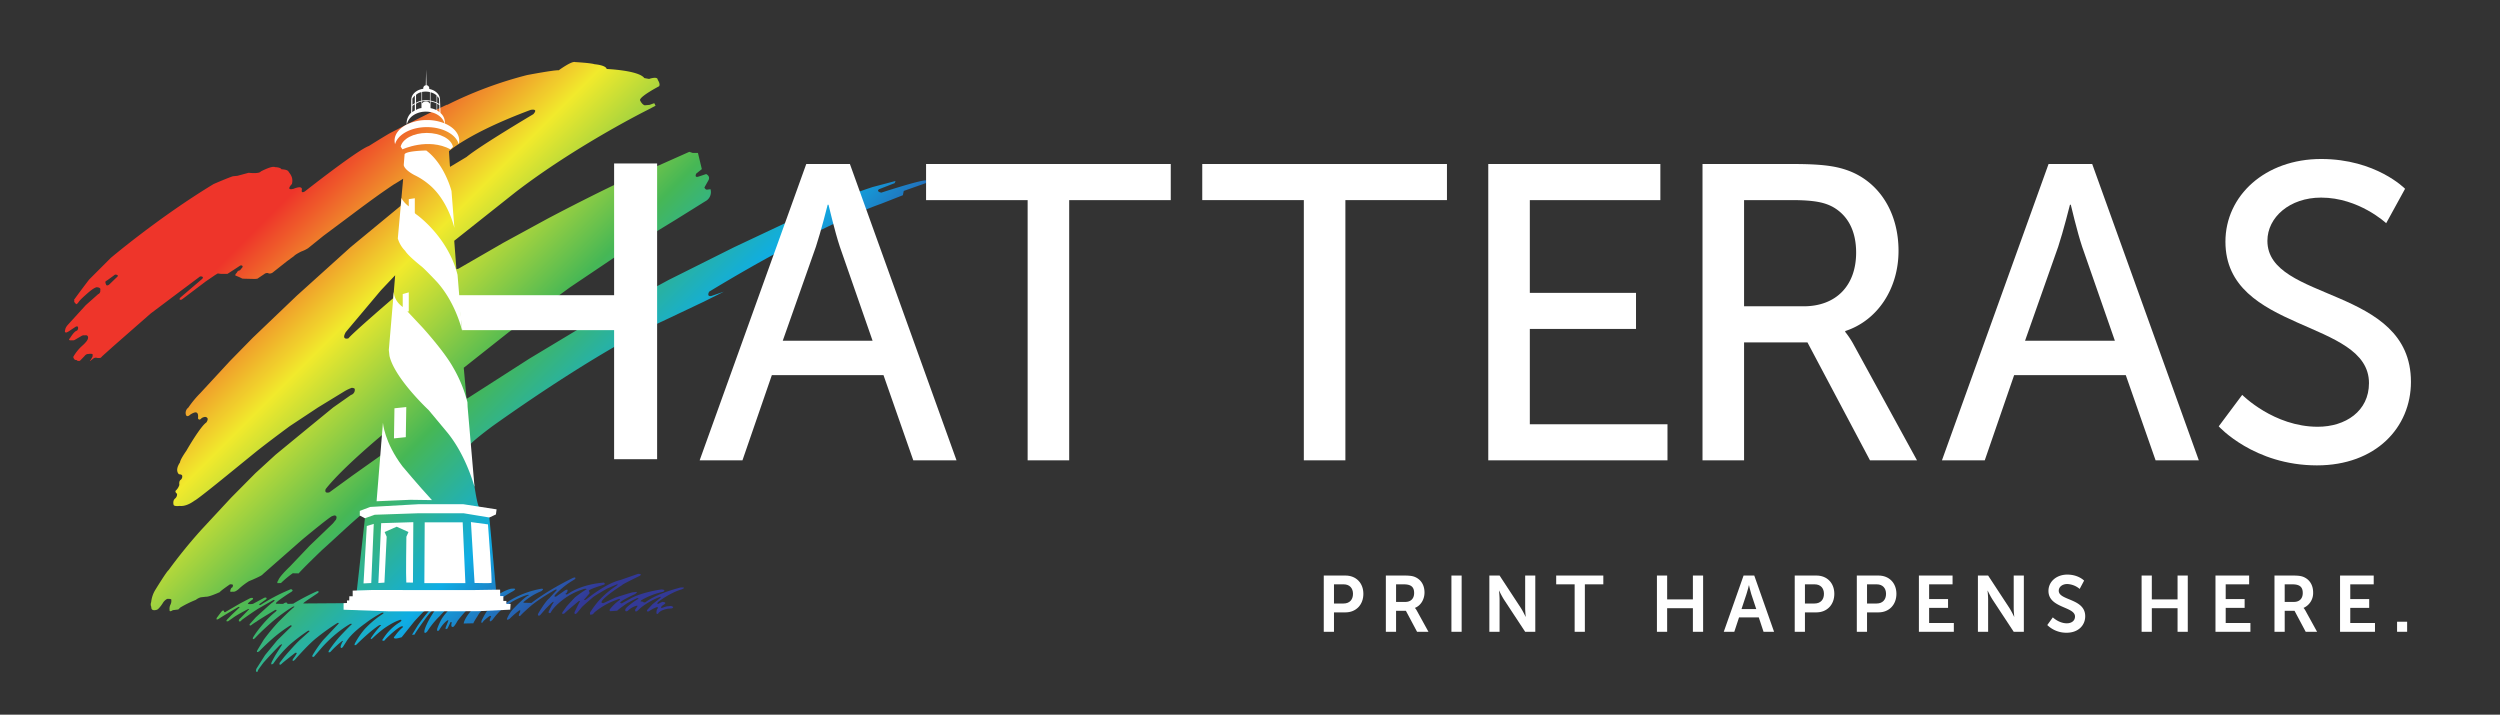 <svg id="Layer_1" data-name="Layer 1" xmlns="http://www.w3.org/2000/svg" xmlns:xlink="http://www.w3.org/1999/xlink" viewBox="0 0 1449.235 414.275"><rect x="0" y="0" width="1449.235" height="414.275" fill="#333333" stroke="none"/><defs><style>.cls-1{fill:#fff;}.cls-2{fill-rule:evenodd;fill:url(#linear-gradient);}</style><linearGradient id="linear-gradient" x1="182.482" y1="98.669" x2="385.279" y2="301.465" gradientUnits="userSpaceOnUse"><stop offset="0" stop-color="#ee352a"/><stop offset="0.263" stop-color="#f1ea2c"/><stop offset="0.537" stop-color="#46b755"/><stop offset="0.774" stop-color="#0fade4"/><stop offset="1" stop-color="#333996"/></linearGradient></defs><title>Hatteras_Print</title><path class="cls-1" d="M767.378,333.642h12.581c6.106,0,10.377,4.271,10.377,10.607s-4.271,10.744-10.377,10.744H773.3v11.249h-5.923Zm11.479,16.208c3.443,0,5.464-2.2,5.464-5.6,0-3.352-2.021-5.512-5.373-5.512H773.3V349.85Z"/><path class="cls-1" d="M803.37,333.642h10.514c3.535,0,5.143.275,6.567.919,3.259,1.468,5.326,4.59,5.326,8.906,0,3.9-2.067,7.531-5.509,8.909v.092a7.985,7.985,0,0,1,1.1,1.606l6.7,12.168H821.46l-6.473-12.168h-5.695v12.168H803.37Zm11.249,15.289c3.169,0,5.143-1.882,5.143-5.141,0-3.124-1.333-5.053-5.97-5.053h-4.5v10.194Z"/><path class="cls-1" d="M841.381,333.642h5.924v32.6h-5.924Z"/><path class="cls-1" d="M863.37,333.642H869.3l12.351,18.826a49.184,49.184,0,0,1,2.708,5.051h.093s-.321-3.124-.321-5.051V333.642H890v32.6h-5.877l-12.353-18.779a49.406,49.406,0,0,1-2.708-5.051h-.093s.323,3.122.323,5.051v18.779H863.37Z"/><path class="cls-1" d="M912.815,338.737h-10.7v-5.1h27.32v5.1h-10.7v27.5h-5.923Z"/><path class="cls-1" d="M960.512,333.642h5.925v13.821h14.921V333.642h5.925v32.6h-5.925V352.559H966.437v13.683h-5.925Z"/><path class="cls-1" d="M1019.552,357.885h-11.433l-2.754,8.357h-6.108l11.48-32.6h6.2l11.479,32.6h-6.106Zm-5.739-18.6s-.734,3.215-1.378,5.051l-2.891,8.725h8.54l-2.893-8.725c-.6-1.836-1.285-5.051-1.285-5.051Z"/><path class="cls-1" d="M1040.392,333.642h12.582c6.105,0,10.376,4.271,10.376,10.607s-4.271,10.744-10.376,10.744h-6.659v11.249h-5.923Zm11.479,16.208c3.443,0,5.464-2.2,5.464-5.6,0-3.352-2.021-5.512-5.373-5.512h-5.647V349.85Z"/><path class="cls-1" d="M1076.384,333.642h12.581c6.108,0,10.377,4.271,10.377,10.607s-4.269,10.744-10.377,10.744h-6.656v11.249h-5.925Zm11.479,16.208c3.445,0,5.464-2.2,5.464-5.6,0-3.352-2.019-5.512-5.371-5.512h-5.647V349.85Z"/><path class="cls-1" d="M1112.376,333.642h19.515v5.1H1118.3v8.541h10.973v5.1H1118.3v8.77h14.325v5.1h-20.249Z"/><path class="cls-1" d="M1146.581,333.642h5.922l12.351,18.826a49.184,49.184,0,0,1,2.708,5.051h.093s-.321-3.124-.321-5.051V333.642h5.877v32.6h-5.877l-12.351-18.779a49.592,49.592,0,0,1-2.71-5.051h-.091s.321,3.122.321,5.051v18.779h-5.922Z"/><path class="cls-1" d="M1190.008,357.885s3.535,3.444,8.127,3.444c2.48,0,4.73-1.285,4.73-3.948,0-5.832-15.382-4.822-15.382-14.831,0-5.419,4.682-9.46,10.928-9.46,6.428,0,9.733,3.49,9.733,3.49l-2.571,4.821a11.9,11.9,0,0,0-7.209-2.847c-2.754,0-4.913,1.609-4.913,3.9,0,5.785,15.337,4.362,15.337,14.786,0,5.189-3.949,9.55-10.745,9.55a15.779,15.779,0,0,1-11.249-4.454Z"/><path class="cls-1" d="M1241.473,333.642h5.922v13.821h14.924V333.642h5.922v32.6h-5.922V352.559H1247.4v13.683h-5.922Z"/><path class="cls-1" d="M1284.3,333.642h19.513v5.1h-13.591v8.541H1301.2v5.1h-10.974v8.77h14.326v5.1H1284.3Z"/><path class="cls-1" d="M1318.5,333.642h10.515c3.535,0,5.141.275,6.566.919,3.26,1.468,5.326,4.59,5.326,8.906a9.385,9.385,0,0,1-5.511,8.909v.092a7.873,7.873,0,0,1,1.1,1.606l6.7,12.168H1336.6l-6.474-12.168h-5.694v12.168H1318.5Zm11.249,15.289c3.169,0,5.143-1.882,5.143-5.141,0-3.124-1.332-5.053-5.97-5.053h-4.5v10.194Z"/><path class="cls-1" d="M1356.516,333.642h19.513v5.1h-13.591v8.541h10.973v5.1h-10.973v8.77h14.325v5.1h-20.247Z"/><path class="cls-1" d="M1389.569,360.41h5.832v5.832h-5.832Z"/><path class="cls-2" d="M510.867,111.675c-3.264-.752-1.258-2-1.258-2l9.025-3.509.5-1.257-13.281,3.511s-9.117,2.945-19.217,6.988c-10.568,4.232-22.145,9.556-22.145,9.556l-38.848,18.3-38.1,19.047-48.63,26.321-32.086,19.3-36.347,23.31-1.649-18.045L294.8,192.641l35.62-26.072,28.3-19.054,32.837-20.049,17.291-10.779a5.959,5.959,0,0,0,3.017-7.017l-1.76.248c-1.257.253-1.756-1.252-1.756-1.252l2.254-4.01c1.5-2.505-1.255-3.755-1.255-3.755l-4.511,1.5c-2.507.755-1.251-1.753-1.251-1.753l3.26-2.608-2.256-9.377h-3.006l-2.006-.652-17.543,7.824C361.977,103.1,317.1,126.941,317.1,126.941l-25.316,13.8-26.062,15.044-1.148.253-1.257-16.463,35.49-28.152C334.017,84.354,375.258,63.8,375.258,63.8l4.762-2.5-.748-1.5-2.751,1-2.766.25c-1.749-.5-2.754-3.009-2.754-3.009,0-2.26,11.032-8.018,11.032-8.018,1-1.254-.759-3.763-.759-3.763,0-2.255-5.011-.5-5.011-.5l-2.761-.5c-3.259-4.513-21.805-5.265-21.805-5.265-.5-2.258-7.017-2.756-7.017-2.756-2.254-.756-11.283-1.254-11.283-1.254-2-.75-9.518,4.762-9.518,4.762-2.511-.247-18.3,2.757-18.3,2.757a231.023,231.023,0,0,0-46.371,17.3l-.124-.1c-6.154,2.785-17.61,8.57-25.276,12.487h0l-.338.172c-.9.458-1.739.891-2.511,1.286l-.787.448a.615.615,0,0,0-.117.016c-2.435,1.253-3.967,2.047-3.987,2.056-4.856,2.8-12.209,7.448-12.209,7.448-6.517,2.252-37.1,26.317-37.1,26.317-2.511,1.5-1.76-1-1.76-1,.245-2.754-4.764-.5-4.764-.5-5.013,1.254-1.006-2.763-1.006-2.763,1-4-1.257-6.011-2.007-7.268s-4.012-1.251-4.012-1.251c-.751-1.255-3.757-1.255-3.757-1.255-1.761-1-8.272,2.506-8.272,2.506-1,1.51-7.023.752-7.023.752l-6.51,1.756-2.513.252c-2,.5-11.279,4.508-11.279,4.508C92.021,125.958,64.2,149.524,64.2,149.524l-12.53,12.53c-5.766,7.517-8.777,11.781-8.777,11.781l.238.478c-.46.793.664,1.531.664,1.531.339,1.473,1.868-.868,1.868-.868.665-1.2,5.326-5.205,5.326-5.205,4.61-4,5.538-3.2,5.538-3.2,2.2.205,1.589,1.6,1.589,1.6a2.079,2.079,0,0,1-1.261,2.389L49.723,176.9,39.39,188.232c-1.668,1.863-1.6,3.076-1.6,3.076-.66,1.8.867,1.392.867,1.392l.935-.461,4.337-2.867c1.337-.536,1.328.463,1.328.463A2.086,2.086,0,0,1,44.6,191.7c-1.6.2-4.072,4.405-4.072,4.405-1.135.866.066,1.2.066,1.2h1.737a1.939,1.939,0,0,0,.994-.269l4.07-2.374a2.572,2.572,0,0,1,1.73-.244c1.67-.4,1.866.811,1.866.811.4,1.137-.863,2.662-.863,2.662a19.251,19.251,0,0,1-2.533,2.605,25.667,25.667,0,0,0-4.931,6.066c-.606.736.8,2.065.8,2.065l.934.065c.4.8,1.936.472,1.936.472l2.527-2.6c1.064-1.465,2.134-1.335,2.134-1.335,3.138-.465,2.734.466,2.734.466l-.07,1-1,1.8c-.994.99-.266.666-.266.666l2-1.543a2.648,2.648,0,0,1,1.406-.262,4.706,4.706,0,0,0,2.661,0l.865-.926,6.462-5.8,21.6-18.926,14.264-10.721,13.993-10.472c.4-.463,1.4-.2,1.4-.2,1.4.534-.2,1.664-.2,1.664l-12.458,10.662c-.994,1.733.993,1.007.993,1.007l13.933-10.53,5.263-3.6,1.667-1.008,1.8.251h3.8l2.8-1.789,4.671-3.056c1.538-.331,1.33.9,1.33.9l-1.533,1.887a2.164,2.164,0,0,0-1.866,1.47c-1.2,1-.731,1.6-.731,1.6a27.256,27.256,0,0,1,3.933,1.735l1.469.067,5.724.134,1.532-.13,4.066-2.736a2.641,2.641,0,0,1,2.13-.535c.993.671,2.465-.133,2.465-.133l8.607-6.8,3.99-2.925c.8-1,4.272-2.675,4.272-2.675a19.02,19.02,0,0,0,3.862-1.864l8.93-7.2,16.332-12.194s7.177-5.423,13.693-10.11c5.659-4.079,10.765-7.475,10.765-7.475l.933-.534,4.494-2.787-1.417,15.709h0l-29.016,23.93-31.185,28.123-25.522,24.393L133.29,209.3l-17.118,18.526a58.811,58.811,0,0,0-7.006,8.467,3.867,3.867,0,0,0-1.525,3.533c.4,2.861,2.724.466,2.724.466,3.265-2.06,3.8-.945,3.8-.945.994.537.6,3.138.6,3.138.736,1.739,2.133-.126,2.133-.126,2.133-1.2,2.869-.405,2.869-.405,1.461.733-.13,2.934-.136,2.934-3.6,2.4-11.59,16.394-11.59,16.394-3.929,5.656-3.667,6.724-3.667,6.724-3.354,4.944-.6,6.933-.6,6.933,1.524,0,1.8.668,1.8.668a2.5,2.5,0,0,1-.8,2.537c-1.2.662-.8,2.93-.8,2.93A7.586,7.586,0,0,1,102.1,284.2c-1.135.811.529,2.068.529,2.068a3.14,3.14,0,0,1-1.2,2.792c-1.463,1.283-.8,3.544-.8,3.544.2,1.131,3.6.667,3.6.667,4,.522,8.464-3.009,8.464-3.009,1.462-.464,18.522-14.394,18.522-14.394l17.532-14.254c7.662-6.075,19.259-14.6,19.259-14.6l16.323-10.8,15.6-9.53a24.466,24.466,0,0,1,4-1.866c1.938.134,1.731.87,1.731.87a3.025,3.025,0,0,1-2.2,3.266l-10.324,7.26-14.663,12-18.729,15.394L148.02,274.347l-14.062,14.19L116.634,307.2a293.578,293.578,0,0,0-18.929,23.323c-1.063.666-7.4,10.993-7.4,10.993a16.941,16.941,0,0,0-2.664,7.528,3.5,3.5,0,0,0,.07,2.806c-.136,2.925,3.358,1.572,3.358,1.572,1.137-.472,3.165-3.571,3.165-3.571a6.438,6.438,0,0,1,2.673-2.671,6.205,6.205,0,0,1,2.331.2,4.743,4.743,0,0,1-.333,2.935,5.479,5.479,0,0,0-.6,3.258c-.206,1.6,1.872.142,1.872.142l3.193-.4,1.139-1.133a64.471,64.471,0,0,1,9.06-4.467,7.7,7.7,0,0,1,2.866-1.461l2.935-.337c1.8.206,8.055-2.663,8.055-2.663.267-.665,5.8-4.466,5.8-4.466a2.573,2.573,0,0,1,1.864.262l-.263,1.33c-1.136.473-1.268,1.8-1.4,2.34s1.6.263,1.6.263c1.536.465,4.069-2.2,4.069-2.2a41.583,41.583,0,0,1,5.2-3.862c8.128-3.328,8-4,8-4l22.526-19.786c15.127-12.6,17.524-13.869,17.524-13.869l1.4-.464c2.265,0,1,2.461,1,2.461l-1.8,2.212L179.55,316.33l-11.535,12.126c-6.593,6.336-6.669,7.928-6.669,7.928-.928,1.2-.458,1.675-.458,1.675l2-.082a56.959,56.959,0,0,1,6.8-5.656l3.459.069c2.459-2.939,13.661-13.66,13.661-13.66,7.2-6.4,17.305-16.077,23-20.635l1.74,2.326-4.726,42.16,2.5,7.007-33.531.242c.051-.4,2.624-2.107,2.624-2.107l6.028-4.057c.735-1.105-.254-.938-.417-.906h0l0,0c.01.012-.015,0-.015,0h.015s0,0,0,0h0a.732.732,0,0,0-.118-.091,133.314,133.314,0,0,0-13.994,7.313l-3.253.1c-.357-1.756-2.557,0-2.557,0l-4.211-.1.144-.5c1.354-1.709,8.828-6.37,8.828-6.37,1.508-.957.257-1.35.257-1.35-.15-.546-1.407.152-1.407.152a106.752,106.752,0,0,0-16.594,8.712c-1.155.457-.758-.441-.758-.441l4.072-2.905c.5-1.355-1.257-.746-1.257-.746l-6.516,3.5a7.337,7.337,0,0,1-2.2.151c-1.212-.049-.651-.4-.651-.4.146-.5,2.7-2.317,2.7-2.317.7-.949-.65-.9-.65-.9l-.857.2-5.76,3.013-8.022,4.664-.7.445-.555-.1-.2-.846-.952.1-1.151,1.456-1.957,2.6c-.812,1.754,1,.7,1,.7,2.446-1.7,11.334-6.868,11.334-6.868.752-.353.851.151.851.151l-4.76,4.51-2.462,2.549c-1.206,1.5.6.962.6.962l3.2-2.26c2.554-1.8,8.328-4.765,8.328-4.765.651-.149.6.1.6.1l-4.968,5.113c-1.1.858-.958,1.353-.958,1.353-.2,1.05,1.165.4,1.165.4a4.837,4.837,0,0,1,.949-1s.055.087.107-.061c6.809-4.863,9.265-6.3,9.265-6.3l8.473-4.821c.813-.2.757.16.757.16,0,.43-1.941,1.751-1.941,1.751-1.009.81-9.025,8.145-9.025,8.145l-3.066,3.448c-1.262,1.254.187,1.433.438,1.061a29.454,29.454,0,0,1,3.253-2.19c.439-.5,10.529-6.577,10.529-6.577a.9.9,0,0,1,.815-.061c.5.243-.5,1.062-.5,1.062-6.45,5.072-11.842,13.032-11.842,13.032l-1.126,1.753c-.685,2.071,1.066.506,1.066.506,3.761-4.149,10.333-9.788,10.333-9.788a99.072,99.072,0,0,1,10.095-7.513l1.754-1.056c1.19-.073.435.43.435.43-1.186.685-9.019,8.524-9.019,8.524a119.56,119.56,0,0,0-8.459,10.212l-3.7,6.084c-1.059,2.064,1.064.694,1.064.694,3.137-3.329,7.147-6.84,7.147-6.84a78.88,78.88,0,0,1,10.84-8.14c.872-.256.816.431.816.431l-8.458,8.273-6.956,8.464-4.706,7.395a2.9,2.9,0,0,0-.561,2.007c.878,1.118,1.127-.5,1.127-.5.064-.381,3.262-4.581,3.262-4.581,5.765-6.443,9.4-10.016,9.4-10.016,1.507-.945,1.314-.311,1.314-.311l-2.565,4a60.558,60.558,0,0,0-3.512,6.2c-.757,2.19,1,.746,1,.746A66.732,66.732,0,0,1,168.1,373.6a108.6,108.6,0,0,1,10.215-7.781c.937-.555,1.128.134,1.128.134l-5.39,4.824c-3.013,2.694-9.339,10.088-9.339,10.088l-2.632,3.387c-.438,2.251,1.382.375,1.382.375.312-.436,7.328-5.9,7.328-5.9,1.192-.873,1.192.133,1.192.133a28.948,28.948,0,0,1-2.26,3.32c-.494,2.068,1.316.183,1.316.183C179,373.215,183.2,370.025,183.2,370.025a125.931,125.931,0,0,1,12.213-8.774c1-.507.945.187.945.187l-8.963,9.525s-1.544,1.838-3.1,4.048-3.1,4.789-3.1,4.789c-.625,1.444.818.878.818.878l4.76-5.52C195.226,365.816,203,361.694,203,361.694c1.185-.382.813.371.813.371-.374.061-6.012,6.014-6.012,6.014a71.8,71.8,0,0,0-7.022,8.9c-1.065,1.884.751.946.751.946a53.349,53.349,0,0,1,6.644-6.2c1.069-.5.631.065.631.065-.44.238-1.317,2.751-1.317,2.751-.192,2.068,1.244.568,1.244.568l2.327-3.642c3.258-4.945,10.587-10.022,10.587-10.022a67.208,67.208,0,0,1,9.774-6.262c1.944-.195.314.808.314.808a55.241,55.241,0,0,0-10.461,8.839,45.108,45.108,0,0,0-5.019,7.2c-1.811,3.081.318,1.708.318,1.708,8.457-8.4,13.226-11.289,13.226-11.289,1.436-.375,1.058.06,1.058.06a55.036,55.036,0,0,0-5.695,7.144c-.816,1.632.747.381.747.381a72.751,72.751,0,0,1,6.584-5.639c5.446-3.824,8.769-4.832,8.769-4.832,1.253-.554,1.449-.051,1.449-.051,0,.747-1.639,1.625-1.639,1.625a29.73,29.73,0,0,0-9.083,9.333c-1.132,1.19.745.937.745.937l1.195-1.312c6.517-6.385,8.65-6.951,8.65-6.951,1.065-.251,1.126.313,1.126.313a26.322,26.322,0,0,0-4.762,5.257c-1.438,1.381.126,1.381.126,1.381.565.315,3.763-.686,3.763-.686l7.389-9.223c4.481-4.919,8.2-8.528,10.474-10.645.67-.006,1.356-.012,2.047-.02-1.186,1.5-2.74,3.277-2.74,3.277-2.886,2.7-7.838,9.783-7.838,9.783l-3.32,5.387,1.442-.064c1-2.006,6.2-9.089,6.2-9.089,3.446-4.762,4.948-5.515,4.948-5.515.818-.063.753.443.753.443-4.953,7.01-6.078,11.461-6.078,11.461-.625,3.135,1.5.946,1.5.946a49.61,49.61,0,0,1,7.522-9.212c.569-.838,5.78-5.825,7.517-7.481.71,0,1.387,0,2.014,0l-3.206,2.907a33.77,33.77,0,0,0-5.388,6.336,38.753,38.753,0,0,0-2.627,5.82c-.383,2.066,1.065.876,1.065.876,2.5-4.376,4.887-5.76,4.887-5.76.559-.251.559.122.559.122l-1.5,3.751c-.688,2.08,1,.756,1,.756l1.756-3.691.564.064.065.382c-.755,3.064.873,2.369.873,2.369.692-.059,2.514-3.439,2.514-3.439,5.445-7.274,9.4-9.592,9.4-9.592.372-.245,1.062.127,1.062.127l-.06.567-2.324,2.753c-4.383,5.084-4.5,7.645-4.5,7.645l5.64-.126c0-.568,2.441-4.258,2.441-4.258,1.255-2.575,5.265-5.821,5.265-5.821.439-1.072,6.83-5.146,6.83-5.146.94-.184.5.251.5.251a27.128,27.128,0,0,0-3.008,2.814c-3.948,3.39-7.331,10.667-7.331,10.667-.44,2.246.817.743.817.743.12-.694,3.635-3.318,3.635-3.318.874-.446,1.125,0,1.125,0l-.75,1.817c-.444,2.441,1.689.06,1.689.06a37.259,37.259,0,0,1,11.339-10.4c5.895-3.318,9.028-3.944,9.028-3.944,1.066.123.5.3.5.3-2.379.949-8.145,7.021-8.145,7.021a18.739,18.739,0,0,0-4.262,6.083c-.941,2,1.255.563,1.255.563a50.835,50.835,0,0,1,5.574-4.829c.882-.435.629,0,.629,0a2.282,2.282,0,0,1-.5,1.572c-1,2.694.817,1.25.817,1.25.314-.684,5.64-5.323,5.64-5.323,5.2-4.452,14.476-9.656,14.476-9.656,1.125-.193.627.444.627.444l-4.328,4.7c-2.376,1.938-6.268,8.705-6.268,8.705-.744,1.814.945,1.128.945,1.128l3.511-4.015,2.945-2.937,1.251-1,.247.312-1,1.634-1.634,3.257c-.936,1.874.82,1.321.82,1.321l.5-.888c2.759-4.387,8.964-8.391,8.964-8.391a37.81,37.81,0,0,1,9.27-4.39,4.411,4.411,0,0,1,1.575-.373l.747.253a53.916,53.916,0,0,0-6.452,4.447c-.692.438-5.327,5.644-5.327,5.644l-2.255,3.183c-.944,1.875,1.19.7,1.19.7.061-.383,8.148-7.023,8.148-7.023.931-.19.75.125.75.125-.564.756-3.2,6.335-3.2,6.335-.126,1.873,1.377.5,1.377.5l2.7-3.269c.814-1,6.331-5.7,6.331-5.7.56-.747,8.142-5.073,8.142-5.073,1-.562,6.018-2.624,6.018-2.624,1,.063.19.435.19.435l-1.321.938A51.831,51.831,0,0,0,347,348.347a60.178,60.178,0,0,0-4.57,6.132,1.412,1.412,0,0,0-.378,1.38c0,.939,1,.315,1,.315.561.255,1.57-1.193,1.57-1.193a42.089,42.089,0,0,1,10.96-6.575l3.32-1.249.506.12-.128.5a26.217,26.217,0,0,0-5.573,5.211.874.874,0,0,0-.06,1.306l4.134-.253c.373-.622,5.513-4.194,5.513-4.194a60.569,60.569,0,0,1,5.954-3.077l.813-.061-.063.445a42.556,42.556,0,0,0-6.768,5l-.627.831c-.69,2.185,1.317,1.117,1.317,1.117a10.832,10.832,0,0,1,4.258-2.693l1.257-.375.059.5-1.251,1.756c-.378,2.45,1.755.382,1.755.382,3.506-3.642,10.09-6.649,10.09-6.649l2.694-1.121.248.255-.248.431-4.632,3.757-2.89,3.135c-.879,1.382.817.937.817.937a22.144,22.144,0,0,1,4.765-2.5l.622.182-.188.624c-.563.314-.685,1.695-.685,1.695l-.065.819c.127,1.192,1,.435,1,.435,1.189-2.13,5.7-2.816,5.7-2.816l2.382-.192c1.382-1,.13-.936-.183-1.249s-2.012.06-2.012.06c-.747-.242-3.822,1.009-3.822,1.009-.627-.073-.189-.756-.189-.756.066-.438,1.817-1.507,1.817-1.507,1.382-1.127-.747-1.249-.747-1.249-.313-.382-2.945,1.129-2.945,1.129-1,.181-.088-1.077-.088-1.077,7.44-5.71,13.535-7.314,13.535-7.314,3.733-1.485-.5-1.121-.5-1.121-14.9,3.844-20.348,8.563-20.348,8.563l-1,.123c0-.615-1.734-.615-1.734-.615l.247-.625a41.662,41.662,0,0,1,12.786-4.966c2.108-1.359-1.126-1.359-1.126-1.359-12.906,1.988-18.112,5.459-18.112,5.459l-4.722,2.6c-1.739-.251-.742-.617-.742-.617.375-1.117,8.315-4.719,8.315-4.719,2.848-2.109-.254-1-.869-1.119s-10.427,3.1-10.427,3.1l-6.964,3.222-1.02-.113v-.866c1.753-3.107,11.808-9.433,11.808-9.433.5-.746,9.941-5.217,9.941-5.217,2.483-1.371-.609-1.359-.609-1.359l-10.3,3.592c-8.554,1.987-19.364,10.926-19.364,10.926l-.865.611c-1.614,0-.377-.611-.377-.611l2.858-3.353-.5-1.36c.241-.989,8.7-3.48,8.7-3.48,1.241-.5,0-1.239,0-1.239-12.535.988-19.49,5.7-19.49,5.7l-1.993,1.252-.862-.383.862-.746c1.614-3.109-1.361-1.109-1.361-1.109l-4.964,3.466-.872-.126.251-.738A47.37,47.37,0,0,1,332.914,336c.966-.741.674-1.063.479-1.181-.328-.2-1.221.181-1.221.181-15.516,7.577-24.081,14.525-24.081,14.525l-4.71-.131.241-.5a37.326,37.326,0,0,1,10.179-6.2c2.36-1.736-.247-1.374-.247-1.374-12.782,2.357-20.362,8.438-20.362,8.438h-4.339l-.246-.61c.372-1.869,8.7-6.385,8.7-6.385,3.258-2.006-.5-1.5-.5-1.5-.887-.109-3.554.919-6.384,2.453-3.063,1.664-6.259,3.776-7.117,4.35l-.222.29h-8.079c4.556-1.138,10.089-2.687,10.089-2.687l2.436-3.972-3.851-41.707-5.6-5.657c-1.924-.1-5.264-28.308-5.825-35.832l.03,0-.021-.3c.5-1.755,13.261-11.185,13.261-11.185,64.17-45.616,98.262-60.654,98.262-60.654L408.1,174.836l11.526-5.759-7.271,2.506c-3.009.5-1.25-2.506-1.25-2.506,64.917-39.353,99.509-50.886,99.509-50.886l12.781-5.016.506-2.5,12.781-4.515.752-1.5C536.177,103.4,510.867,111.675,510.867,111.675ZM67.336,161.052l-4.016,3.887s-1.5,1.251-1.882-.122c0,0-.75-1.512,0-1.887s5.267-3.759,5.267-3.759S69.837,159.171,67.336,161.052Zm153.515,102.9-16.364,11.608-13.553,9.855c-3.344.874-2.109-1.937-2.109-1.937,9.493-12.138,32.9-31.49,32.9-31.49Zm7.121-91.128s-23.221,19.89-26.027,23.343c0,0-4.311,1.257-1.481-3.67l20.349-24.193,8.263-8.733-.792,9.611ZM307.591,63.713s4.748-1.048,1.58,2.469c0,0-31.147,18.466-38.713,24.806l-9.546,5.732-.116-.668-.537-8.406S271.7,77.082,307.591,63.713Z"/><polygon class="cls-1" points="228.659 236.676 235.515 235.965 235.237 253.418 228.38 254.129 228.659 236.676"/><path class="cls-1" d="M250.405,289.908l-12.471-.182-19.625.852,3.678-45.5c0,.018.788,11.29,11.3,25.218C233.289,270.294,242.241,281.03,250.405,289.908Z"/><path class="cls-1" d="M244.474,154.545s-7.962-6.257-9.574-9.1a17.058,17.058,0,0,1-4.291-7.2l2.125-23.517s.724,2.2,4.23,4.891v-4.179l3.5-.52V123.3c0,.405.581.8,1.142,1.193,0,0,18.039,12.7,23.623,34.787l2.695,32.566c-.7-2.87-4.44-16.851-14.341-28.109C253.587,163.741,246.939,156.633,244.474,154.545Z"/><path class="cls-1" d="M267.9,191.85c.016.06.03.12.043.173l-.029-.011Z"/><path class="cls-1" d="M275.047,282.118c-.135,0-4.486-17.509-15.588-31.221l-11-13.194s-19.7-18.365-22.683-31.4c-.193-1.718-.378-3.42-.378-3.426l2.886-33.69c.147,2.272.969,5.66,5.174,8.785v-7.5l3.506-1v11.044l-.8,0,8.992,9.578s12.313,13.559,17.434,22.755a78.871,78.871,0,0,1,8.377,20.3h0l.109,2.745,3.989,46.223Z"/><path class="cls-1" d="M247.081,87.241c10.755,7.961,14.649,23.508,14.654,23.52L263.4,132.1s-3.664-16.23-14.945-25.332a39.435,39.435,0,0,0-8.249-5.3s-5.687-2.846-6.161-5.783l.473-5.88C234.046,87.43,247.081,87.241,247.081,87.241Z"/><polygon class="cls-1" points="234.046 95.678 234.047 95.681 234.015 96.052 234.046 95.678"/><path class="cls-1" d="M265.927,83.569a7.67,7.67,0,0,0,.283-2.049c0-4.138-3.306-7.78-8.321-9.921.015-.2.026-.4.026-.6a7.528,7.528,0,0,0-2.572-5.511l-.263-7.382c.006-.095.013-.19.013-.287,0-3.026-2.68-5.564-6.3-6.258a1.7,1.7,0,0,0,.05-.411,1.742,1.742,0,0,0-1.581-1.737l-.221-9.1-.219,9.116a1.748,1.748,0,0,0-1.472,1.722,1.543,1.543,0,0,0,.027.317c-3.908.523-6.962,3.165-6.962,6.352,0,.2-.055.4-.055.592v6.922A8.72,8.72,0,0,0,235.713,71a6.668,6.668,0,0,0,.157,1.141c-4.354,2.184-7.137,5.573-7.137,9.379a7.718,7.718,0,0,0,.291,2.049c1.527-5.607,9.207-9.877,18.453-9.877S264.4,77.962,265.927,83.569ZM240.468,59.851a15.083,15.083,0,0,0-1.4.915v-3.3h-.119a6.283,6.283,0,0,1,1.521-2.065Zm0,4.146c-.35.3-1.073.64-1.536,1.008l.123-3.652c.479-.356,1.063-.671,1.413-.949Zm3.853-5.614a8.4,8.4,0,0,0-3.153,1.211V55.005a6.259,6.259,0,0,1,3.153-1.589Zm0,4.264a7.571,7.571,0,0,0-3.153,1.1V60.134a8.23,8.23,0,0,1,3.153-1.263Zm4.908-4.38a13.607,13.607,0,0,0-4.556.021V53.306a11.188,11.188,0,0,1,2.089-.2,10.226,10.226,0,0,1,2.467.289Zm0,1.785c-.7-.773-1.18-1.29-2.154-1.29a2.847,2.847,0,0,0-2.4,1.167V58.774a13.015,13.015,0,0,1,4.556-.026Zm3.856-.622a13.272,13.272,0,0,0-3.5-1.075V53.516a7.605,7.605,0,0,1,3.5,1.8Zm0,4.448a12.2,12.2,0,0,0-3.5-1.178V58.835a13.557,13.557,0,0,1,3.5,1.115Zm1.523-6.393-.095,0,.087,2.788a4.14,4.14,0,0,0-1.166-.622V55.781A3.519,3.519,0,0,1,254.608,57.485Zm.166,7.554a4.077,4.077,0,0,0-1.34-.893V60.185c.7.368,1.167.657,1.184.669l.036-.006Zm2.893,6.47a26.813,26.813,0,0,0-10.186-1.92,26.052,26.052,0,0,0-11.567,2.552c.733-4.192,5.353-7.428,10.946-7.428C252.171,64.713,256.6,67.627,257.667,71.509Z"/><path class="cls-1" d="M232.275,85.021c1-4.494,7.388-7.96,15.143-7.96,7.82,0,14.257,3.526,15.171,8.068l-1.375,1.455c-13.133-6.967-27.909,0-27.909,0Z"/><path class="cls-1" d="M284.878,337.939c-.6.221-9.78,0-9.78,0L273,302.647l9.88,1.339S285.476,337.716,284.878,337.939Z"/><polygon class="cls-1" points="269.78 338.053 245.994 338.046 246.199 302.793 268.212 302.793 269.78 338.053"/><polygon class="cls-1" points="216.667 303.683 215.219 337.974 210.729 338.204 212.624 304.91 216.667 303.683"/><polygon class="cls-1" points="283.679 299.991 268.81 297.54 242.364 297.54 217.233 298.4 211.548 300.421 208.575 298.852 208.575 296.163 214.592 293.872 242.763 292.282 268.51 292.282 287.871 295.271 287.472 298.229 283.679 299.991"/><path class="cls-1" d="M222.859,337.74l-3.517.234,1.631-34.7L239.6,302.7l-.213,35.04-3.856-.065c-.309-3.491.05-26.534.05-26.534l1.2-2.728-6.826-3.08-6.992,3.074,1.192,2.728Z"/><polygon class="cls-1" points="225.77 354.402 199.177 353.451 199.177 349.658 201.14 349.555 201.14 348.105 202.439 348.105 202.504 345.659 204.451 345.659 204.451 342.377 215.899 342.013 241.726 342.051 274.731 342.051 289.905 341.809 289.953 345.553 291.791 345.553 291.791 348.357 293.544 348.357 293.544 350.109 295.999 350.109 295.77 353.417 277.026 354.315 225.77 354.402"/><polygon class="cls-1" points="355.994 94.777 355.994 171.132 265.549 171.132 267.947 191.39 355.994 191.39 355.994 266.187 380.926 266.187 380.926 94.777 355.994 94.777"/><path class="cls-1" d="M512.154,217.458h-64.72L430.4,266.849H405.585l61.8-171.774h25.3l61.8,171.774H529.426Zm-32.36-98.782s-3.892,15.572-6.813,24.331l-19.221,54.5h52.067l-18.978-54.5c-2.919-8.759-6.569-24.331-6.569-24.331Z"/><path class="cls-1" d="M595.716,116h-58.88V95.075H678.681V116H619.8V266.849H595.716Z"/><path class="cls-1" d="M755.824,116H696.942V95.075H838.791V116H779.913V266.849H755.824Z"/><path class="cls-1" d="M862.742,95.075H962.5V116H886.831v53.77h61.553V190.7H886.831v55.231h79.8v20.922H862.742Z"/><path class="cls-1" d="M986.935,95.075h52.557c18,0,25.546,1.461,32.118,3.893,17.518,6.569,28.953,23.844,28.953,46.474,0,21.895-12.168,40.385-30.9,46.467v.488a49.939,49.939,0,0,1,5.105,7.786l36.5,66.666h-27.251l-36.253-68.371h-36.74v68.371H986.935Zm58.639,82.481c18.735,0,30.414-11.923,30.414-31.143,0-12.652-4.87-21.654-13.627-26.521-4.622-2.432-10.219-3.891-23.6-3.891h-27.737v61.555Z"/><path class="cls-1" d="M1232.3,217.458h-64.716l-17.031,49.391h-24.819l61.8-171.774h25.3l61.8,171.774h-25.058Zm-32.357-98.782s-3.894,15.572-6.815,24.331l-19.219,54.5h52.066l-18.976-54.5c-2.919-8.759-6.571-24.331-6.571-24.331Z"/><path class="cls-1" d="M1299.8,228.9s18.249,18.489,43.792,18.489c16.06,0,29.688-9,29.688-25.3,0-37.225-83.214-29.2-83.214-81.994,0-26.763,23.117-47.93,55.477-47.93,31.87,0,48.659,17.274,48.659,17.274l-10.947,19.951s-15.816-14.844-37.712-14.844c-18.252,0-31.146,11.436-31.146,25.064,0,35.52,83.211,26.031,83.211,81.751,0,26.52-20.437,48.415-54.5,48.415-36.5,0-56.932-22.627-56.932-22.627Z"/></svg>